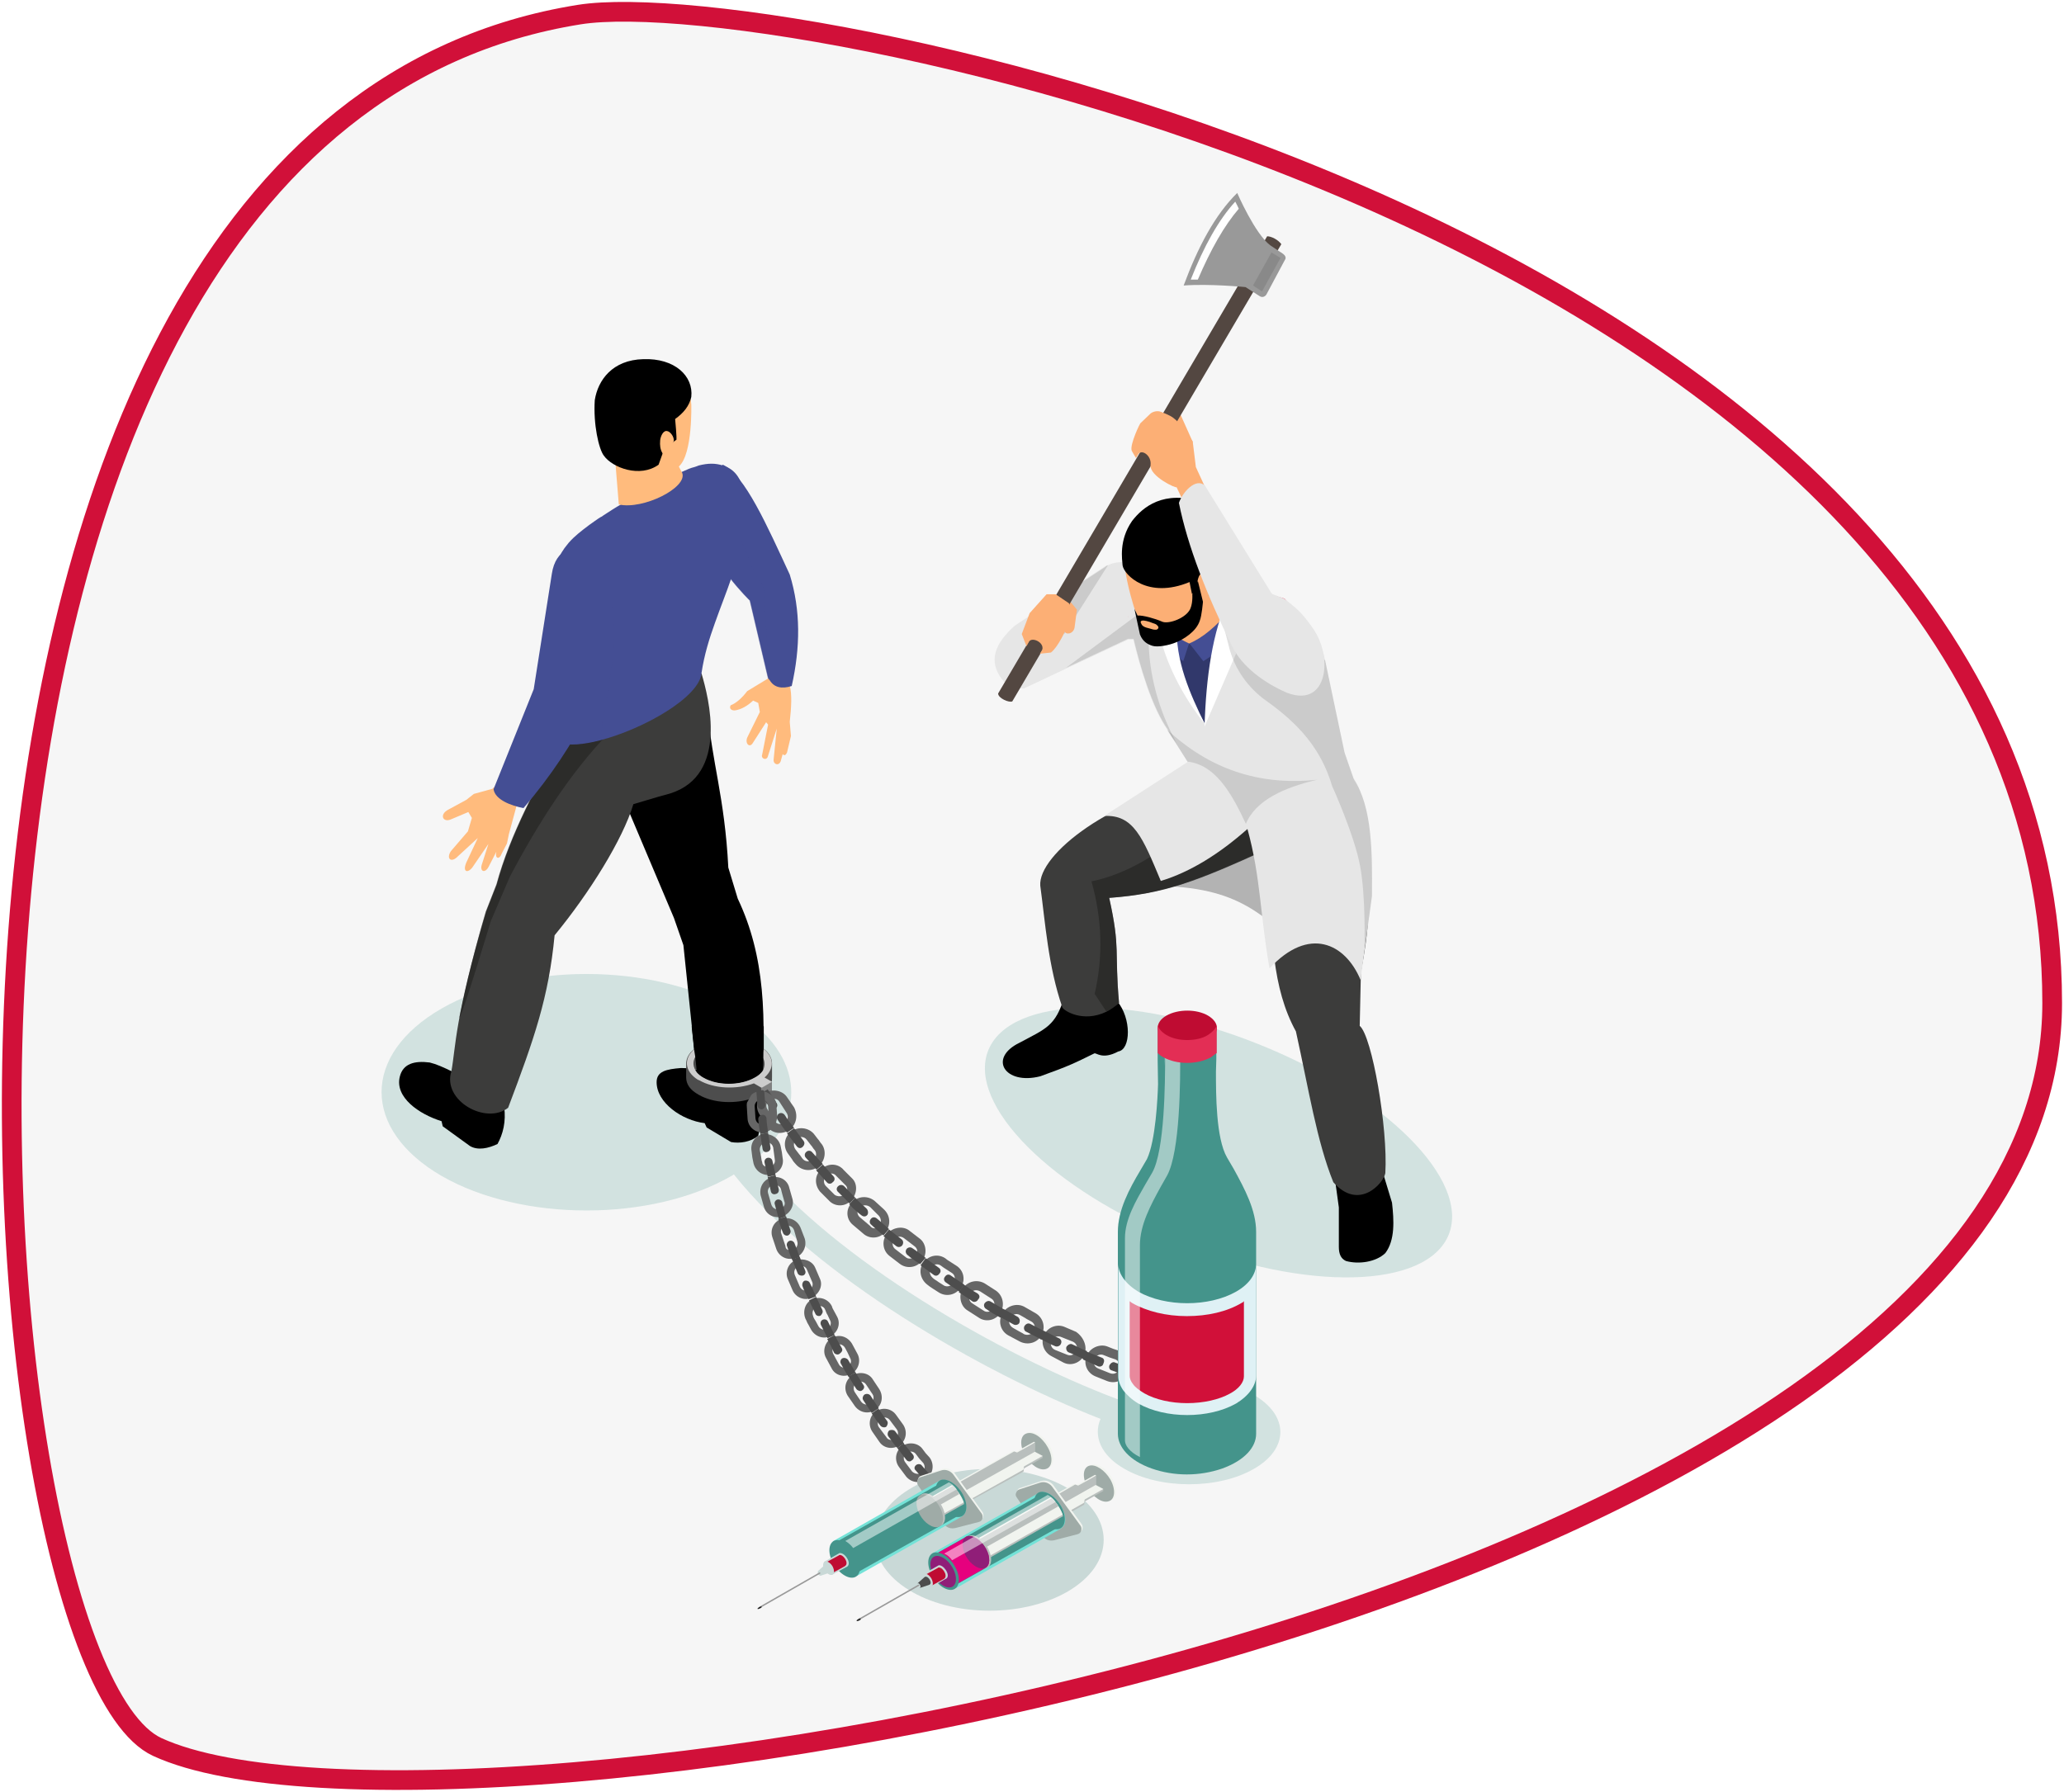<?xml version="1.0" encoding="utf-8"?>
<!-- Generator: Adobe Illustrator 24.1.2, SVG Export Plug-In . SVG Version: 6.00 Build 0)  -->
<svg version="1.1" id="Слой_1" xmlns="http://www.w3.org/2000/svg" xmlns:xlink="http://www.w3.org/1999/xlink" x="0px" y="0px"
	 viewBox="0 0 524 455" style="enable-background:new 0 0 524 455;" xml:space="preserve">
<style type="text/css">
	.st0{fill:#F6F6F6;stroke:#D11039;stroke-width:5;}
	.st1{clip-path:url(#SVGID_2_);}
	.st2{opacity:0.2;fill:#44948B;enable-background:new    ;}
	.st3{fill:#3C3C3B;}
	.st4{opacity:0.5;fill:#1D1D1B;enable-background:new    ;}
	.st5{fill:#FFBB7D;}
	.st6{fill:#444E94;}
	.st7{opacity:0.5;fill:#444E94;enable-background:new    ;}
	.st8{fill:#4D4D4D;}
	.st9{fill:#808080;}
	.st10{fill:#CCCCCC;}
	.st11{fill:#666666;}
	.st12{fill:#44948B;}
	.st13{fill:#DFF1F5;}
	.st14{fill:#D11039;}
	.st15{opacity:0.5;fill:#FFFFFF;enable-background:new    ;}
	.st16{fill:#BF0C32;}
	.st17{fill:#E32E55;}
	.st18{fill:#FCAF75;}
	.st19{fill:#E6E6E6;}
	.st20{opacity:0.15;fill:#333333;enable-background:new    ;}
	.st21{fill:#B3B3B3;}
	.st22{fill:#EA3B5B;}
	.st23{fill:#31386B;}
	.st24{fill:#FFFFFF;}
	.st25{fill:#534741;}
	.st26{fill:#999999;}
	.st27{opacity:0.2;fill:#4D4D4D;enable-background:new    ;}
	.st28{clip-path:url(#SVGID_4_);}
	.st29{clip-path:url(#SVGID_6_);}
	.st30{fill-rule:evenodd;clip-rule:evenodd;fill:#C9D9D7;}
	.st31{fill-rule:evenodd;clip-rule:evenodd;fill:#F1F4EF;}
	.st32{fill-rule:evenodd;clip-rule:evenodd;fill:#9FABA7;}
	.st33{fill-rule:evenodd;clip-rule:evenodd;fill:#B9BFBD;}
	.st34{fill-rule:evenodd;clip-rule:evenodd;fill:#74E2D7;}
	.st35{fill-rule:evenodd;clip-rule:evenodd;fill:#44948B;}
	.st36{opacity:0.51;fill-rule:evenodd;clip-rule:evenodd;fill:#FFFFFF;enable-background:new    ;}
	.st37{fill-rule:evenodd;clip-rule:evenodd;fill:#BF0C32;}
	.st38{fill-rule:evenodd;clip-rule:evenodd;fill:#999999;}
	.st39{fill-rule:evenodd;clip-rule:evenodd;fill:#666666;}
	.st40{fill-rule:evenodd;clip-rule:evenodd;fill:#191919;}
	.st41{fill-rule:evenodd;clip-rule:evenodd;fill:#E6007E;}
	.st42{fill-rule:evenodd;clip-rule:evenodd;fill:#901E78;}
	.st43{fill-rule:evenodd;clip-rule:evenodd;fill:#4D4D4D;}
</style>
<path class="st0" d="M521,254.7C521,60.9,200-4.7,147.1,3.7C-39.1,33.4-8.7,421.1,39.9,443.6C113,477.3,521,408.8,521,254.7z"/>
<g>
	<defs>
		<rect id="SVGID_1_" x="96.7" y="49" width="272" height="328"/>
	</defs>
	<clipPath id="SVGID_2_">
		<use xlink:href="#SVGID_1_"  style="overflow:visible;"/>
	</clipPath>
	<g class="st1">
		<path class="st2" d="M318.3,354.2c-9-5.2-23.8-5.2-32.8,0c-0.6,0.4-1.3,0.8-1.8,1.1c-29.6-11.2-72-35.4-92.2-60.7
			c14.2-11.7,12.3-27.9-5.8-38.5c-20.3-11.7-53.3-11.7-73.6,0c-20.3,11.7-20.3,30.7,0,42.5c20.3,11.7,53.3,11.7,73.6,0
			c0.3-0.1,0.4-0.3,0.6-0.4c20.5,25.8,62.7,50.2,93.1,62.1c-1.9,4.4,0.1,9.3,6.1,12.7c9,5.2,23.8,5.2,32.8,0
			C327.3,367.9,327.3,359.4,318.3,354.2z"/>
		<path class="st2" d="M367.8,313.5c5.5-13.8-16.1-35.5-48.4-48.4c-32.3-12.9-62.9-12.2-68.5,1.6c-5.5,13.8,16.1,35.5,48.4,48.4
			C331.6,328.1,362.2,327.3,367.8,313.5z"/>
		<path d="M101.5,273.4c0.8-3.3,3.7-4.1,7.6-3.6c3.3,0.8,7.5,3.3,13.1,6.1l5.8,5.2c0.5,3.7-0.3,6.9-1.7,9.4c-2.3,1.1-5,1.7-7,0.5
			l-6.9-5l-0.3-1.3C106.3,282.9,100.2,278.6,101.5,273.4z"/>
		<path d="M166.7,274.8c0-2.8,2.5-3.3,6.2-3.6c6.7,0,7,3.4,13.2,3.2l6.1,3.7c1.3,3.6,1,7.4,0.3,10.3c-1.9,1.6-4.7,2-6.9,1.6
			l-6.2-3.7l-0.5-1.1C173.1,284.5,166.7,280,166.7,274.8z"/>
		<path d="M179.8,181.2c0.8,11.8,4.2,21.2,5.1,39.1l2.4,7.9c6.9,14.5,7.4,30.2,5.8,50.3c-3.8,4.6-15,3.6-16-3.8l-3.6-34.7l-2.4-6.9
			L158,202.1L179.8,181.2z"/>
		<path class="st3" d="M114.6,272c-2.4,7.5,8.8,13.7,14.4,9.3c6.7-17.7,10.3-28.1,11.8-43.8c8.8-10.7,17.3-24.3,20-33.3l6.4-1.9
			l2.9-0.8c15-4.7,9.8-24.4,8-30.5l-31.2,6.6l-2.9,7.1l-0.9,2.2c-6.6,12.4-13.5,24.8-17,37.7l-2.7,6.9
			C115.4,258.4,115.7,266.1,114.6,272z"/>
		<path class="st4" d="M116.6,258.4c0.4,0.8,8-24.5,8-24.5l4.8-11.2c7.4-14,15.5-26.5,24.8-36.2c-4.5,0.1-8.1-0.4-10.3-1.8l-0.9,2.2
			c-6.6,12.4-13.5,24.8-17,37.7l-2.7,6.9C120.6,240.7,118.5,249.3,116.6,258.4z"/>
		<path class="st5" d="M200.6,171.7l-0.1,2.5c0.6,2,0.4,5.5,0,9.1l0.3,3.6l-1,4.2c-0.3,0.6-0.6,0.9-1.1,0.4l-0.5,1.8
			c-0.5,1.3-1.9,0.8-1.8-0.4l0.8-7.9l-2.3,7.2c-0.4,1-1.8,0.4-1.4-0.6l1.5-7.6l-0.5-0.6l-3.4,5.3c-0.8,1.3-2,0.1-1.4-1.4l3.2-6.5
			l-0.4-2.3l-1.3-0.6c-1.5,1.4-3.1,2.3-4.7,2.5c-1,0-1.4-0.6-1-1.3c1.5-0.6,2.9-1.9,4.2-3.6l5.6-3.4v-2.5L200.6,171.7z"/>
		<path class="st6" d="M178.3,131.7c0,0.9,0.1,1.9,0.4,2.8c2,8.6,11.7,18,11.7,18l4.6,19.6c0.1,0.3,0.3,0.4,0.4,0.6
			c1.1,1.9,3.1,2.3,5.6,1.5c2.2-9.8,2.3-19.2-0.5-28.3c-5.7-12.3-11.4-25.3-17-27.9C183.3,118,178,124.2,178.3,131.7z"/>
		<path class="st7" d="M182.7,127.8c0,0.9-4.3,5.8-4.1,6.7c2,8.6,11.7,18,11.7,18l4.6,19.6c0.1,0.3,0.3,0.4,0.4,0.6v-0.5l-1.5-23.5
			C189.6,143.6,188.7,134.8,182.7,127.8z"/>
		<path class="st6" d="M188.2,136c-0.6,7.1-3.8,14-6.7,22.2c-1.4,3.9-2.7,8-3.4,12.7c-0.5,6.1-14.6,14.2-25.8,17.1
			c-4.2,1.1-8,1.4-10.4,0.6l-0.1-18.5V169v-2.7l-0.3-23c0.1-1.3,0.8-2.7,1.8-4.1c0.4-0.5,0.8-1,1.1-1.4l0.1-0.1
			c1.3-1.5,3.1-2.9,5.1-4.4c0.9-0.6,1.9-1.4,2.9-2c0.3-0.1,0.5-0.3,0.8-0.5c1.4-0.9,2.9-1.9,4.5-2.8c0.1-0.1,0.3-0.1,0.5-0.3
			c0,0,2.4-1.7,7.6-4.4c2.7-1.3,4.7-2.3,6.6-3.2c0.3-0.1,0.6-0.3,0.9-0.4c1.1-0.5,2-0.9,2.9-1.1c0.4-0.1,0.8-0.3,1.1-0.4
			c2.4-0.6,4.2-0.6,6.1,0C189.9,120.1,189.6,128.5,188.2,136z"/>
		<path class="st5" d="M156,114.6l1.1,13.5c6.2,1.4,17.5-4.3,16.1-8l-3.7-7L156,114.6z"/>
		<path class="st5" d="M172.4,118.4c-2.8,3.2-6.9,2.7-11.1,1.7c-6.1-2.8-10.6-7.1-10-15.1c-0.5-5.8,2.2-11.9,12.1-11.6
			c6.4,0.3,11.7,2.5,12.1,9.3C175.5,102.5,175.9,115.2,172.4,118.4z"/>
		<path d="M175.5,100.8c-0.5,2.3-2,4.1-4.1,5.6c0,0,0.5,5.2,0.3,5.3c-0.3,0.1-3.1,2.4-3.1,2.4l-1.4,3.9c-4.7,3.4-11.7,0.8-13.9-2.3
			c-1.3-1.7-2.7-8-2.3-14.1c0.8-5.1,4.5-10.2,12.3-10.4C171.3,90.9,176.1,95.5,175.5,100.8z"/>
		<path class="st5" d="M170.8,112.5c0.8-0.9-0.4-2.8-1.3-3c-1.1-0.4-1.8,1.3-1.9,2.3c-0.1,1.3,0,2.3,0.6,3.3c0.8,1.1,2,0,2.4-0.9
			C171.1,113.4,170.3,113,170.8,112.5z"/>
		<path class="st7" d="M141.5,166.2l0.3,22.3c2.4,0.9,6.2,0.5,10.4-0.6c0.1-0.1,0.3-0.4,0.3-0.5c0.8-9.4,4.5-20.1,3.1-33l-11.7,1.9
			L141.5,166.2z"/>
		<path class="st5" d="M131.9,200.1l-0.4,3.2l-2.3,8.5l-0.5,2.4l-1.3,2.5c-0.6,1.7-1.8,1.4-1.4-0.4l-2,3.9c-0.9,1.6-2.2,1.1-1.7-0.6
			l1.7-5.3l-4.1,6c-1.3,1.6-2.5,1-1.5-1.3l2.9-6.2l-5,4.6c-1.8,1.9-3.1,0.6-1.8-1.3l4.3-5l1-3.4l-0.9-1.5l-4.5,1.9
			c-2,0.8-2.9-1.3-0.6-2.5l4.6-2.5l1.9-1.5l4.7-1.3l1.9-1.7L131.9,200.1z"/>
		<path class="st6" d="M125.3,200.4c0.4,2.7,4.5,4.2,7.6,4.8c6.9-8,12.8-17,16.1-24l5.6-22.9c5.1-18.5-12.6-25.4-14.5-12.6
			l-4.6,29.3L125.3,200.4z"/>
		<path class="st8" d="M174.2,270v3.6c0,1.7,1,3.2,3.2,4.4c3.8,2.2,9.5,2.4,13.9,0.8l1.9,1.1l2.7-1.5v-3.6c0.1-0.4,0.1-0.8,0.1-1.3
			V270c0-1.5-1-3.2-3.2-4.4c-4.2-2.4-11.1-2.4-15.4,0c-2.3,1.3-3.3,3-3.2,4.8C174.2,270.2,174.2,270.1,174.2,270z M194.2,273.3
			l0.1-0.1C194.3,273.3,194.3,273.3,194.2,273.3z M193.9,273.7c0.1-0.1,0.3-0.1,0.3-0.3C194.1,273.4,194.1,273.5,193.9,273.7z
			 M176.5,271.8c0.4-0.8,1.1-1.4,2.2-1.9c3.6-2,9.3-2,12.8,0c1,0.5,1.7,1.3,2,1.9c-0.4,0.8-1.1,1.4-2.2,1.9c-3.6,2-9.3,2-12.8,0
			C177.7,273.2,177,272.5,176.5,271.8z"/>
		<path class="st9" d="M193.2,276.2v3.6l2.7-1.5v-3.6L193.2,276.2z"/>
		<path class="st8" d="M191.3,275.2v3.6l1.9,1v-3.6L191.3,275.2z"/>
		<path class="st10" d="M193.8,266.3c-0.4-0.3-0.6-0.5-1-0.8c-4.2-2.4-11.1-2.4-15.3,0c-0.4,0.3-0.9,0.5-1.1,0.8
			c-2.9,2.4-2.7,5.7,0.8,7.9c0.1,0,0.3,0.1,0.3,0.1c3.8,2.2,9.5,2.4,13.9,0.8l1.9,1.1l0.3-0.1l2.4-1.4l-1.9-1.1
			C196.6,271.4,196.6,268.5,193.8,266.3z M191.5,273.7c-3.6,2-9.3,2-12.8,0c-0.8-0.4-1.3-0.9-1.8-1.4c-1-1.3-1.1-2.7-0.4-3.9
			c0.4-0.8,1.1-1.4,2.2-2c3.6-2,9.3-2,12.8,0c1,0.6,1.8,1.4,2.2,2.2c0.6,1.1,0.5,2.3-0.1,3.4C193.2,272.5,192.5,273.2,191.5,273.7z"
			/>
		<path d="M193.9,260.6h-18.3l0.6,5.8l0.3,1.9l0.4,3.9c0.4,0.5,1,1,1.8,1.4c3.6,2,9.3,2,12.8,0c1-0.5,1.7-1.1,2.2-1.9
			c0-1.1,0.1-2.3,0.1-3.4c0-0.8,0-1.4,0.1-2.2C193.9,264.4,193.9,262.5,193.9,260.6z"/>
		<path class="st11" d="M200.4,286.9c-1.8,1.3-4.5,1-5.7-1l-0.9-1.4l-0.9-1.4c-1.3-1.9-0.8-4.4,1.3-5.6c1.9-1.1,4.5-0.6,5.6,1.1
			l0.9,1.3l0.9,1.3C202.6,283.1,202.3,285.5,200.4,286.9z M199.2,285.1c0.9-0.6,1-1.8,0.5-2.5l-0.9-1.4l-0.9-1.4
			c-0.5-0.9-1.7-1-2.5-0.5c-0.9,0.5-1.1,1.7-0.5,2.5l0.9,1.4l0.9,1.4C197.1,285.5,198.3,285.7,199.2,285.1z"/>
		<path class="st8" d="M197.1,280l-2.2-3.4l-1.9,1.1l2.3,3.4c0.4,0.5,1,0.6,1.5,0.3C197.4,281.3,197.5,280.5,197.1,280z"/>
		<path class="st8" d="M201.6,286.4c-0.8-1-1.7-2.2-2.4-3.3c-0.4-0.5-1-0.6-1.5-0.3c-0.5,0.4-0.6,1-0.3,1.5c0.8,1.1,1.5,2.3,2.4,3.3
			L201.6,286.4z"/>
		<path class="st11" d="M207.9,296.1c-1.7,1.5-4.3,1.3-5.8-0.4c-0.4-0.4-0.8-0.9-1-1.3l-1-1.4c-1.4-1.8-1-4.4,0.8-5.7
			c1.8-1.3,4.3-1,5.7,0.6l1,1.3c0.4,0.4,0.6,0.9,1,1.3C209.8,292.1,209.6,294.6,207.9,296.1z M206.5,294.5c0.8-0.6,0.9-1.8,0.3-2.5
			c-0.4-0.4-0.6-0.9-1-1.3l-1-1.3c-0.6-0.8-1.8-0.9-2.5-0.3c-0.8,0.6-1,1.8-0.4,2.7l1,1.3c0.4,0.4,0.6,0.9,1,1.3
			C204.5,295,205.6,295.1,206.5,294.5z"/>
		<path class="st8" d="M204,289.7l-2.4-3.2l-1.8,1.3l2.5,3.3c0.4,0.5,1,0.6,1.5,0.1C204.2,290.8,204.4,290.2,204,289.7z"/>
		<path class="st8" d="M208.9,295.6l-2.7-3c-0.4-0.5-1.1-0.5-1.5-0.1c-0.5,0.4-0.5,1.1-0.1,1.5l2.7,3L208.9,295.6z"/>
		<path class="st11" d="M216.1,304.8c-1.5,1.7-4.2,1.7-5.7,0l-1.1-1.1l-1.1-1.1c-1.5-1.8-1.4-4.3,0.4-5.8c1.7-1.5,4.2-1.4,5.6,0.3
			l1.1,1.1l1.1,1.1C217.7,300.6,217.7,303.1,216.1,304.8z M214.5,303.3c0.8-0.8,0.8-1.9,0-2.5l-1.1-1.1l-1.1-1.1
			c-0.6-0.8-1.8-0.8-2.5-0.1s-0.9,1.9-0.1,2.7l1.1,1.1l1.1,1.1C212.6,303.9,213.8,303.9,214.5,303.3z"/>
		<path class="st8" d="M211.6,298.7l-2.7-3l-1.7,1.5l2.7,3c0.4,0.5,1.1,0.5,1.5,0C212,299.8,212,299.1,211.6,298.7z"/>
		<path class="st8" d="M217.1,304.1l-2.8-2.9c-0.4-0.4-1.1-0.4-1.5,0c-0.5,0.4-0.5,1.1,0,1.5l2.9,2.9L217.1,304.1z"/>
		<path class="st11" d="M224.8,312.8c-1.5,1.8-4.1,1.9-5.7,0.4l-1.3-1.1l-1.3-1.1c-1.8-1.5-1.8-4.2-0.1-5.7c1.5-1.7,4.1-1.7,5.7-0.3
			l1.1,1l1.1,1C226.1,308.6,226.2,311.1,224.8,312.8z M223.2,311.4c0.6-0.8,0.6-1.9-0.1-2.7l-1.1-1.1l-1.1-1.1
			c-0.8-0.6-1.9-0.6-2.7,0.1c-0.8,0.8-0.6,1.9,0.1,2.5l1.3,1.1l1.3,1.1C221.4,312.1,222.6,312.1,223.2,311.4z"/>
		<path class="st8" d="M220,306.9c-1-0.9-2-1.8-2.9-2.8l-1.5,1.7c0.9,1,1.9,1.9,3.1,2.8c0.5,0.4,1.1,0.4,1.5-0.1
			C220.5,308.1,220.4,307.3,220,306.9z"/>
		<path class="st8" d="M225.7,312.1c-1-0.9-2-1.8-3.1-2.7c-0.5-0.4-1.1-0.4-1.5,0.1c-0.4,0.5-0.4,1.1,0.1,1.5c1,0.9,2,1.9,3.1,2.7
			L225.7,312.1z"/>
		<path class="st11" d="M234.1,320.1c-1.3,1.8-3.9,2.2-5.7,0.8l-1.3-1l-1.3-1c-1.8-1.4-2-4.1-0.5-5.7s4.1-2,5.7-0.6l1.3,1l1.3,1
			C235.1,315.8,235.5,318.4,234.1,320.1z M232.5,318.9c0.6-0.8,0.5-1.9-0.4-2.5l-1.3-1l-1.3-1c-0.8-0.6-1.9-0.5-2.5,0.3
			c-0.6,0.8-0.5,1.9,0.3,2.5l1.3,1l1.3,1C230.6,319.9,231.8,319.6,232.5,318.9z"/>
		<path class="st8" d="M228.9,314.7l-3.2-2.5l-1.4,1.7l3.2,2.5c0.5,0.4,1.1,0.3,1.5-0.1C229.4,315.8,229.4,315.1,228.9,314.7z"/>
		<path class="st8" d="M235,319.4c-1.1-0.8-2.2-1.7-3.3-2.4c-0.5-0.4-1.1-0.3-1.5,0.1c-0.4,0.5-0.3,1.1,0.1,1.5
			c1,0.9,2.2,1.7,3.3,2.4L235,319.4z"/>
		<path class="st11" d="M243.9,327c-1.3,1.9-3.8,2.4-5.7,1.1l-1.4-0.9c-0.5-0.3-0.9-0.6-1.4-1c-1.8-1.4-2.3-3.9-0.9-5.7
			c1.4-1.8,3.8-2.2,5.6-0.9c0.4,0.4,0.9,0.6,1.3,0.9l1.4,0.9C244.7,322.6,245.2,325.1,243.9,327z M242.1,325.7
			c0.5-0.9,0.4-2-0.5-2.5l-1.4-0.9c-0.5-0.3-0.9-0.6-1.3-0.9c-0.8-0.6-1.9-0.4-2.5,0.4c-0.6,0.9-0.4,2,0.4,2.7
			c0.4,0.4,0.9,0.6,1.4,1l1.4,0.9C240.4,326.9,241.5,326.6,242.1,325.7z"/>
		<path class="st8" d="M238.3,321.9l-3.3-2.4l-1.3,1.8l3.3,2.4c0.5,0.4,1.1,0.3,1.5-0.3C239,322.9,238.8,322.2,238.3,321.9z"/>
		<path class="st8" d="M244.8,326.2l-3.4-2.3c-0.5-0.4-1.1-0.3-1.5,0.3c-0.4,0.5-0.3,1.1,0.3,1.5l3.4,2.3L244.8,326.2z"/>
		<path class="st11" d="M254.1,333.2c-1.1,2-3.7,2.7-5.6,1.4l-1.4-0.9l-1.4-0.9c-1.9-1.1-2.4-3.8-1.3-5.6c1.3-1.9,3.7-2.4,5.6-1.3
			l1.4,0.9l1.4,0.9C254.6,328.9,255.1,331.3,254.1,333.2z M252.2,332.2c0.5-0.9,0.3-2-0.6-2.5l-1.4-0.9l-1.4-0.9
			c-0.9-0.5-2-0.3-2.5,0.6c-0.5,0.9-0.3,2,0.6,2.5l1.4,0.9l1.4,0.9C250.5,333.4,251.7,333.1,252.2,332.2z"/>
		<path class="st8" d="M248.1,328.4c-1.1-0.6-2.3-1.4-3.4-2.2l-1.3,1.9c1.1,0.8,2.3,1.5,3.4,2.3c0.5,0.4,1.3,0.1,1.5-0.4
			C248.9,329.4,248.7,328.8,248.1,328.4z"/>
		<path class="st8" d="M254.9,332.5c-1.1-0.6-2.3-1.4-3.4-2c-0.5-0.3-1.1-0.1-1.5,0.4c-0.4,0.5-0.1,1.3,0.4,1.5
			c1.1,0.8,2.3,1.5,3.6,2.2L254.9,332.5z"/>
		<path class="st11" d="M264.5,338.9c-1,2-3.4,2.8-5.5,1.8c-0.5-0.3-1-0.5-1.5-0.8l-1.5-0.8c-2-1.1-2.7-3.6-1.5-5.6
			c1.1-1.9,3.6-2.7,5.5-1.7l1.4,0.8c0.5,0.3,0.9,0.5,1.4,0.8C264.8,334.5,265.5,336.9,264.5,338.9z M262.5,337.9
			c0.5-0.9,0.1-2-0.8-2.4c-0.5-0.3-1-0.5-1.4-0.8l-1.4-0.8c-0.9-0.5-2-0.1-2.5,0.8c-0.5,0.9-0.1,2,0.8,2.5l1.4,0.8
			c0.5,0.3,1,0.5,1.4,0.8C261,339.2,262.1,338.8,262.5,337.9z"/>
		<path class="st8" d="M258.4,334.4l-3.6-2l-1.1,1.9l3.6,2c0.5,0.3,1.3,0.1,1.5-0.4S258.9,334.8,258.4,334.4z"/>
		<path class="st8" d="M265.3,338.1l-3.7-1.9c-0.5-0.3-1.1-0.1-1.5,0.5c-0.3,0.5-0.1,1.3,0.5,1.5l3.7,1.9L265.3,338.1z"/>
		<path class="st11" d="M275.3,344c-0.9,2-3.3,3-5.3,2l-1.5-0.8l-1.5-0.8c-2-1-2.9-3.4-1.9-5.5c1-2,3.4-2.8,5.3-1.9l1.4,0.6l1.4,0.6
			C275.2,339.6,276.1,342,275.3,344z M273.3,343.1c0.4-0.9,0-2-0.9-2.4l-1.5-0.6l-1.5-0.6c-0.9-0.4-2,0-2.4,0.9
			c-0.5,0.9-0.1,2,0.9,2.4l1.5,0.6l1.5,0.6C271.8,344.4,272.8,344,273.3,343.1z"/>
		<path class="st8" d="M268.8,339.8c-1.3-0.5-2.4-1.3-3.7-1.8l-1,2c1.3,0.6,2.4,1.3,3.7,1.8c0.5,0.3,1.3,0,1.5-0.5
			C269.6,340.8,269.5,340.1,268.8,339.8z"/>
		<path class="st8" d="M276,343.1c-1.3-0.5-2.4-1.1-3.7-1.7c-0.5-0.3-1.1,0-1.5,0.5c-0.3,0.5,0,1.3,0.5,1.5c1.3,0.5,2.4,1.1,3.8,1.7
			L276,343.1z"/>
		<path class="st11" d="M286.3,348.3c-0.8,2.2-3.1,3.2-5.2,2.4l-1.5-0.6l-1.5-0.6c-2.2-0.9-3.1-3.3-2.2-5.3c0.9-2,3.3-3,5.2-2.3
			l1.5,0.6l1.5,0.5C286,343.9,287,346.3,286.3,348.3z M284.2,347.6c0.4-1-0.1-2-1-2.4l-1.5-0.5l-1.5-0.6c-0.9-0.4-2,0.1-2.4,1
			c-0.4,0.9,0,2,1,2.4l1.5,0.6l1.5,0.6C282.8,349.1,283.8,348.6,284.2,347.6z"/>
		<path class="st8" d="M279.6,344.7l-3.8-1.5l-0.9,2l3.8,1.7c0.5,0.3,1.3,0,1.4-0.6C280.5,345.5,280.3,344.9,279.6,344.7z"/>
		<path class="st8" d="M286.9,347.4l-3.8-1.4c-0.5-0.3-1.1,0.1-1.4,0.6c-0.3,0.6,0,1.3,0.6,1.4l3.8,1.4L286.9,347.4z"/>
		<path class="st11" d="M297.7,351.9c-0.5,2.2-2.8,3.4-5.1,2.8c-0.5-0.1-1.1-0.3-1.7-0.5l-1.7-0.5c-2.2-0.8-3.3-3-2.5-5.2
			c0.8-2.2,3.1-3.3,5.1-2.7l1.5,0.5c0.5,0.1,1,0.3,1.5,0.5C296.9,347.4,298.2,349.7,297.7,351.9z M295.5,351.3c0.3-1-0.3-2-1.3-2.3
			c-0.5-0.1-1-0.3-1.5-0.5l-1.5-0.5c-0.9-0.3-2,0.3-2.3,1.1c-0.4,1,0.3,2,1.1,2.3l1.5,0.5c0.5,0.1,1,0.4,1.7,0.5
			C294.3,352.9,295.3,352.3,295.5,351.3z"/>
		<path class="st8" d="M290.8,348.7c-1.3-0.4-2.5-0.8-3.8-1.3l-0.8,2.2c1.3,0.5,2.7,0.9,3.9,1.3c0.6,0.3,1.1-0.1,1.4-0.8
			C291.7,349.5,291.3,348.8,290.8,348.7z"/>
		<path class="st8" d="M298.2,350.9l-3.9-1c-0.6-0.1-1.1,0.1-1.4,0.8c-0.1,0.6,0.1,1.1,0.8,1.4l3.9,1.1L298.2,350.9z"/>
		<path class="st12" d="M318.9,312.8v51.3c0,3.3-2.8,6.7-8.6,8.8c-5.8,2-12.2,2-17.9,0c-5.7-2-8.6-5.5-8.6-8.8v-51.3
			c0-5.5,2.9-10.9,5.7-15.6l1.7-2.9c2.2-4.7,2.7-15.6,2.8-19l-0.1-6.1v-2.5v-1V263v-2h14.9v2v2.4v1v2.4l-0.1,3.3
			c0,5.8,0,16.9,2.8,21.8l1.7,2.9C316,301.9,318.9,307.3,318.9,312.8z"/>
		<path class="st13" d="M318.9,320.9v28.4c0,2.5-1.8,5.1-5.1,7.1c-6.9,3.9-17.9,3.9-24.8,0c-1.7-1-2.9-2.2-3.8-3.3
			c-0.9-1.3-1.3-2.5-1.3-3.8v-28.4c0,2.5,1.8,5.1,5.1,7.1c6.9,3.9,17.9,3.9,24.8,0C317.3,326,318.9,323.4,318.9,320.9z"/>
		<path class="st14" d="M301.4,356.3c-4.1,0-8.1-0.9-10.9-2.5c-1.3-0.8-2.3-1.5-2.9-2.4c-0.5-0.6-0.8-1.4-0.8-2v-19
			c0.1,0.1,0.4,0.3,0.5,0.4c3.8,2.2,8.8,3.4,14,3.4s10.2-1.1,14-3.4c0.3-0.1,0.4-0.3,0.5-0.4v18.2v0.9c0,1.5-1.3,3.2-3.6,4.4
			C309.5,355.4,305.5,356.3,301.4,356.3z"/>
		<path class="st15" d="M289.4,316.2c0-5.2,2.8-10.3,5.2-14.7l1.7-3c3.3-6,3.4-24.3,3.3-31.2l-0.1,2.2v-2.9c-1.4,0-2.8-0.4-3.8-1.1
			v2.7v2.5l0.1-2.5c0,6.5-0.1,24-3.3,29.6l-1.7,2.9c-2.4,4.2-5.2,8.9-5.2,13.7v51.4c0,1.1,1,2.8,3.8,4.2V316.2z"/>
		<path class="st16" d="M306.7,257.9c-2.9-1.7-7.6-1.7-10.6,0c-2.9,1.7-2.9,4.4,0,6.1c2.9,1.7,7.6,1.7,10.6,0
			C309.7,262.4,309.7,259.7,306.7,257.9z"/>
		<path class="st17" d="M306.7,262.8c-1.4,0.9-3.4,1.3-5.3,1.3c-1.9,0-3.8-0.4-5.3-1.3c-1.3-0.8-1.9-1.6-2.2-2.5v7.1
			c0.4,0.4,0.9,0.8,1.5,1.1c1.7,0.9,3.7,1.4,6,1.4c2.2,0,4.3-0.5,6-1.4c0.6-0.4,1-0.8,1.5-1.1v-7C308.6,261.2,307.9,262,306.7,262.8
			z"/>
		<path class="st18" d="M301.9,114.6l0.9-2.4l-3.4-7.6l-2.9,1.1L301.9,114.6z"/>
		<path class="st19" d="M295.5,162.6l-3.8-0.1l-3.9-0.1h-1.4l-15.8,7.4l-10.6,5c-2.4,0.1-4.3-0.6-5.6-2.3c-3.6-4.7-1.8-9.1,3.2-13.6
			l7.5-5l15-9.8c0.4-0.3,0.6-0.4,1-0.5c3.4-1.7,7.2-0.6,11.2,0.5C292.5,144,295.5,162.6,295.5,162.6z"/>
		<path class="st20" d="M281.3,143.5L270.2,161l-4.8-7.1l15-9.8C280.7,143.9,280.9,143.6,281.3,143.5z"/>
		<path class="st21" d="M288.4,225c24.8-0.8,30.5,6.2,41.8,15.5l-5.7-32.5L288.4,225z"/>
		<path d="M335.9,288.1l2.5,7.6l1.5,10.9v10c0,1.8,0.5,3,1.8,3.6c3.2,0.9,7.6,0.3,10-2c2.5-3.3,2.2-8.3,1.7-12.8l-3.4-11.2l-1.9-3.7
			l-3.4-5.7l-8.1,3.2h-0.6V288.1z"/>
		<path d="M264.1,273.3c7.5-2.7,8.6-3.3,13.7-5.8c0.5-0.3,2,1.7,6.1-0.5c3.2-0.5,3.4-8.4-0.3-12.8c-0.5-1.5-1.8-1.9-1.9-3.4
			c-1.1,0.9-2.4,1.4-3.8,1.7c-1.9,0.3-3.7-3.6-6-4.4c0.1,0.5-1.5,4.4-1.7,5c-2.2,7.5-4.7,8.1-11.4,11.7
			C250.8,268.7,255.1,275.6,264.1,273.3z"/>
		<path class="st3" d="M351.7,297.9c-0.4,2.5-6.7,9.7-13.2,2.3c-4.2-10.4-6.2-23.4-9.5-38.3c-6-10.9-6.4-24.3-6.6-42.2l-1-3.9
			c-17.4,7.9-25.7,11.2-39.8,12.2c2.9,13.1,1.3,13.2,2.5,26.7c-1.1,0.9-2.2,1.7-3.2,2.2c-6,2.9-10.9-0.3-11.2-1.1
			c-3.6-10.5-4.3-21.3-5.6-30.9c-0.6-7.9,18.1-22.6,42.5-27c0.8-0.1,1.5-0.3,2.3-0.4c0.3,0.3,0.5,0.5,0.6,0.8
			c1.1,1.1,2.5,2.2,4.1,2.8c0.3,0.1,0.4,0.3,0.6,0.3c0.6,0.3,1.4,0.5,2,0.8c0.3,0.1,0.5,0.1,0.8,0.3s0.5,0.1,0.9,0.3
			c5.3,1.1,11.4,0.5,16-1.3c0.9-0.4,1.8-0.8,2.5-1.1c1.8-1,3.2-2.3,3.9-3.6c1.5,1.1,2.8,2.5,3.8,4.1c2.8,4.2,3.7,9.7,2.4,16.4
			c0,0.1,0,0.1,0,0.3c1.7,10.9,1,18.7-1,29.3l-0.3,13.6C348.3,263,352.4,286.5,351.7,297.9z"/>
		<path class="st3" d="M308.6,197.2c0.3,0.3,0.5,0.5,0.6,0.8c0.8,0.8,1.3,1.6,1.9,2.5c3.2,5,4.6,10.4,10,15.2l4.2,2.2
			c0.9-2.4,3.6-3.9,6.9-4.7c5-1,11.1,0,14,3.4c1.5-6.2,1.8-14.7-6.1-20.3C330.9,205.2,319.1,203.7,308.6,197.2z"/>
		<path class="st4" d="M281.6,228c2.9,13.1,1.3,13.2,2.5,26.7c-1.1,0.9-2.2,1.7-3.2,2.2l-2.7-4.1l-0.3-0.4c2.2-9.5,1.9-19-0.8-28.6
			c18.9-3.8,33.8-23,34-23.2c0.1-0.3,5.2,11.7,10,15.2C303.9,223.6,295.7,226.9,281.6,228z"/>
		<path class="st22" d="M306.6,196.3l-14-21.7l-6.2-18.2l1.9-11.4l18.2,1.3l19.6,5.7l7.8,8.8l2.5,10.3l5.8,27
			C340.4,208.9,309.9,211.1,306.6,196.3z"/>
		<path class="st19" d="M348.3,227.6l-1.4,10.2l-1.5,11c-3.9-9.3-13.1-13.7-23.1-2.9c-2.4-13.5-2.2-23-5.6-35.4
			c-7,6.2-14.4,10.9-22,13.2c-4.6-11-6.9-16.9-14.4-16.5l21.2-13.7c0,0-1.4-2.3-2.9-4.7c-0.8-1.1-1.7-2.4-2.3-3.6
			c-3.9-5.5-7-16.1-8.6-22.9c-0.5-1.9-0.9-3.6-1.1-4.6c-0.1-0.9-0.3-1.3-0.3-1.3v-12.8l6.1,0.4l15.5,1l18.1,7l1.9,1.5
			c4.3,3.4,7.2,8.3,8.4,13.7l5,23.7l2.3,6.6C348.4,205,348.4,216.4,348.3,227.6z"/>
		<path class="st20" d="M298.7,188.7c-0.8-1.1-1.7-2.4-2.3-3.6c-3.9-5.5-7-16.1-8.6-22.9h-1.4l-15.8,7.4l16-11.9l5.9-4.4
			c-0.5,3-0.9,6.1-0.9,9.1C291.7,171.2,294,180,298.7,188.7z"/>
		<path class="st18" d="M292.5,152.5l5.3,8.5c1.9,5,10.7,5,13.5-4.2l-7.1-12.8L292.5,152.5z"/>
		<path class="st18" d="M298.1,127c-11.7,1.7-13.1,13.1-12.6,16.6c0.6,5.1,2.5,10.9,2.5,10.9s2.3,6.3,5.7,6.5
			c4.5,0.1,9.4-3.8,10.4-5.1c1-1.3,1.5-4.7,1.5-4.7s3.7-1.3,4.8-3.2c1.1-1.9,2.2-8.3,0.5-12.6C309.4,131.1,304.7,126,298.1,127z"/>
		<path d="M285,143.6c0.4,2.4,6.4,8.6,17,4.2l0.6,3l2.9-1.5l0.8,2.2l4.8-2.8c0,0,2.3-6.2,1.4-10c-0.9-3.8-2.4-9.5-7.4-11.2
			c-9.7-3.2-15,1.3-17.7,4.8C284,137.2,284.9,142.1,285,143.6z"/>
		<path class="st23" d="M301.9,163.4l-4.8,3.8l5.5,10.8l3.3,5.8l4.2-15l-2.2-3.2L301.9,163.4z"/>
		<path class="st6" d="M297.2,160c0.5,1.1,2.3,2.3,4.7,3.4c3.4-1.4,6.9-4.4,10.2-8.3l1.5,7.5l-8.1,5.3l-3.6-4.6l-1.5,4.6l-4.8-3.9
			L297.2,160z"/>
		<path class="st24" d="M311.9,151.6c-4.1,8.9-5.7,20.2-6.1,32.9l8-18.5l-0.4-2.4l5.5-3.4l-3.1-7.7L311.9,151.6z"/>
		<path class="st24" d="M293.8,158.8c2,9.7,6.5,18,12.1,25.1c-3.8-7.7-7.6-16.3-7.1-25.1H293.8z"/>
		<path class="st18" d="M304.4,146.3c0.8-1.5,2.9-1.5,3.3,0c0.4,2-0.4,4.1-0.6,4.6c-0.3,0.5-0.6,0.9-1.3,1c-0.5,0.1-1.1-0.1-1.5-0.6
			C303.6,150,303.8,147.7,304.4,146.3z"/>
		<path d="M288,154.6l0.8,1.7c1.4-0.1,4.5,0.8,6.1,1.5c1.5,0.8,5.6-0.6,7-2.7c1-1.4,0.8-4.2,0.8-4.2l1.4-3.4l1.3,5.3
			c0,0-0.3,3.6-0.8,4.8c-0.9,2.8-4.1,4.7-6,5.5c-1.9,0.8-4.7,1.3-6,0.9c-1.3-0.4-2.5-1.1-3.2-2.9C289.1,159.8,288,154.6,288,154.6z"
			/>
		<path class="st18" d="M271.5,152.5l1.9,2.3l-0.6,4.6c-0.4,1.8-2.5,1.8-2.5,0.8l-0.5-3.6L271.5,152.5z"/>
		<path class="st18" d="M291.1,157.7c0.5,0.1,1,0.3,1.5,0.5c0.4,0.1,0.9,0.3,1.1,0.5c0.1,0.1,0.4,0.4,0.4,0.6c0,0.4-0.4,0.6-0.6,0.6
			s-0.6,0-0.9-0.1c-0.8-0.3-2.4-0.4-2.8-1.3C289.1,157.4,290.3,157.5,291.1,157.7z"/>
		<path class="st25" d="M257,178.1c-0.8,0.4-3.6-0.8-3.6-2L321.7,60c1.1,0,2.8,0.9,3.6,2L257,178.1z"/>
		<path class="st18" d="M300.5,127.5l-1.8-3.8c-0.1,0.4-6.9-2.8-6.6-5.6c0.3-2.4-2.2-4.1-3.1-2.8l-0.6,1c0,0-1.1-1.8-1.1-1.9
			c-0.5-1.5,2.2-7.2,2.3-7l2.4-2.3c0.6-0.6,1.9-0.9,2.8-0.5c2,0.8,2.7,1.1,3.9,2.2l4.1,5.3l0.8,6.5l2.8,6.1L300.5,127.5z"/>
		<path class="st18" d="M259.4,161l2-5.3l4.3-4.8h2.3l3.4,2.3l0.6,3.7c-1.7,3.7-3.4,7.4-5.2,8.8L264,166l0.6-1
			c0.6-1.9-2.7-3.4-3.4-2l-0.6,1.1L259.4,161z"/>
		<path class="st26" d="M300.5,72.5c3.6-9.7,7.9-17.9,13.6-23.5c0,0,4.5,10.4,8.4,13.3l3.3,2.2c0.5,0.4,0.8,1,0.4,1.5l-4.7,8.8
			c-0.4,0.6-1.1,0.8-1.7,0.4l-3.6-2.3C316.1,72.9,307.1,72,300.5,72.5z"/>
		<path class="st24" d="M314.5,53c-0.3-0.6-0.6-1.3-0.9-1.8c-4.2,4.6-7.9,11.2-11.3,19.8c0.6,0,1.1,0,1.8,0
			C307.4,63.3,310.8,57.3,314.5,53z"/>
		<path class="st27" d="M318.1,72.5l2.3,1.5l4.7-8.5l-2.3-1.4L318.1,72.5z"/>
		<path class="st20" d="M348.3,227.6l-1.4,10.2l-0.5,2.8c0,0,0.4-12.7-1.1-20.7s-7.1-20.3-7.1-20.3c-2.8-9.5-8.6-15.9-16.8-21.7
			c-4.6-3.3-7.9-8-9.3-13.3l-3.3-12.8l16.5,12.6l11.1,3.2l5,23.7l2.3,6.6C348.4,205,348.4,216.4,348.3,227.6z"/>
		<path class="st19" d="M326.7,175.9c-5.6-2.4-11.4-6.6-13.9-11.8c-6.4-13-11.3-25.4-13.5-36.4c0.9-2.7,4.3-6.5,6.6-4.4l17.8,28.8
			l7.9,5.5C338.7,164.1,338.1,180.3,326.7,175.9z"/>
		<path class="st20" d="M301.5,193.4l-5.2-8.1c10.6,9.8,23.1,14.3,38.1,12.7c-8.1,1.9-15.6,5.1-18.1,11.2
			C312.5,201,308.4,194.2,301.5,193.4z"/>
		<g>
			<defs>
				
					<rect id="SVGID_3_" x="181" y="282.1" transform="matrix(0.486 -0.874 0.874 0.486 -177.566 359.881)" width="72" height="97.5"/>
			</defs>
			<clipPath id="SVGID_4_">
				<use xlink:href="#SVGID_3_"  style="overflow:visible;"/>
			</clipPath>
			<g class="st28">
				<path class="st11" d="M194,287.5c-2.1,0.3-4-1.2-4.2-3.3l-0.1-1.5l-0.1-1.7c-0.2-2.1,1.4-3.9,3.5-3.9c2-0.1,3.9,1.5,4,3.4
					l0.1,1.4l0.1,1.4C197.3,285.5,196,287.3,194,287.5z M193.6,285.6c1-0.1,1.6-1,1.5-1.8l0-1.5l-0.1-1.5c-0.1-1-0.9-1.7-1.9-1.6
					c-0.8,0.1-1.6,0.9-1.5,1.8l0.1,1.5l0.1,1.5C191.9,285,192.7,285.6,193.6,285.6z"/>
				<path class="st8" d="M194.3,280.6l-0.3-3.8l-2,0.1l0.3,3.8c0.1,0.6,0.5,1,1.1,1C193.9,281.6,194.3,281.2,194.3,280.6z"/>
				<path class="st8" d="M195,287.7c-0.1-1.3-0.4-2.5-0.4-3.7c-0.1-0.6-0.5-1-1.1-0.9c-0.5,0-1,0.5-1,1.1c0.1,1.3,0.3,2.6,0.5,3.7
					L195,287.7z"/>
				<path class="st11" d="M195.8,298.3c-2.1,0.4-4-0.9-4.5-2.9c-0.1-0.5-0.2-1.1-0.3-1.5l-0.2-1.6c-0.4-2.2,1.1-4.1,3.1-4.3
					c2-0.2,3.9,1.1,4.3,3.1l0.3,1.5c0.1,0.5,0.1,1,0.2,1.5C199.1,296,197.8,298,195.8,298.3z M195.4,296.3c0.9-0.2,1.5-1,1.3-1.9
					c-0.1-0.5-0.1-1-0.2-1.5l-0.2-1.5c-0.2-0.9-1-1.5-1.9-1.3c-0.9,0.2-1.6,1-1.5,2l0.3,1.5c0.1,0.5,0.1,1,0.3,1.5
					C193.5,296,194.5,296.5,195.4,296.3z"/>
				<path class="st8" d="M195.6,291.4l-0.6-3.7l-2,0.2l0.6,3.8c0.1,0.6,0.5,1,1.2,0.8C195.3,292.4,195.7,291.9,195.6,291.4z"/>
				<path class="st8" d="M196.9,298.4l-0.8-3.6c-0.1-0.6-0.7-0.9-1.2-0.8c-0.6,0.1-0.9,0.7-0.8,1.2l0.8,3.6L196.9,298.4z"/>
				<path class="st11" d="M198.5,308.9c-2,0.6-4.1-0.5-4.6-2.6l-0.4-1.4l-0.4-1.4c-0.4-2.1,0.8-4.1,2.9-4.5c2-0.5,4,0.7,4.4,2.7
					l0.4,1.4l0.4,1.4C201.7,306.3,200.4,308.4,198.5,308.9z M198,307c1-0.3,1.5-1.2,1.1-2l-0.4-1.4l-0.4-1.5c-0.2-0.9-1.1-1.4-2-1.2
					c-0.9,0.2-1.6,1.1-1.3,2.1l0.4,1.4l0.4,1.4C196.1,306.8,197,307.3,198,307z"/>
				<path class="st8" d="M197.7,302l-0.8-3.6l-2,0.5l0.8,3.6c0.1,0.6,0.7,0.9,1.2,0.7C197.5,303.1,197.8,302.6,197.7,302z"/>
				<path class="st8" d="M199.5,308.9l-0.9-3.6c-0.1-0.5-0.7-0.8-1.2-0.7c-0.5,0.1-0.9,0.7-0.7,1.2l1,3.7L199.5,308.9z"/>
				<path class="st11" d="M201.9,319.4c-2,0.8-4.1-0.3-4.8-2.2l-0.5-1.5l-0.5-1.5c-0.7-2,0.4-4.2,2.5-4.7c2-0.6,4,0.5,4.7,2.4
					l0.5,1.3l0.5,1.3C204.9,316.5,203.9,318.6,201.9,319.4z M201.3,317.4c0.9-0.3,1.4-1.3,1.1-2.2l-0.4-1.4l-0.4-1.4
					c-0.3-0.9-1.2-1.4-2.2-1.1c-1,0.3-1.4,1.2-1,2.1l0.5,1.5l0.5,1.5C199.4,317.3,200.3,317.7,201.3,317.4z"/>
				<path class="st8" d="M200.7,312.5c-0.4-1.2-0.8-2.3-1.1-3.6l-2,0.6c0.3,1.2,0.7,2.4,1.2,3.6c0.2,0.5,0.8,0.8,1.3,0.6
					C200.5,313.5,200.8,313,200.7,312.5z"/>
				<path class="st8" d="M203,319.2c-0.4-1.2-0.8-2.3-1.3-3.5c-0.2-0.5-0.8-0.8-1.3-0.6c-0.5,0.2-0.8,0.8-0.6,1.3
					c0.4,1.2,0.8,2.4,1.3,3.5L203,319.2z"/>
				<path class="st11" d="M206.1,329.5c-1.8,0.9-4.1,0-4.9-1.9l-0.6-1.4l-0.6-1.4c-0.8-1.9,0.2-4.2,2.1-4.8c2-0.6,4.2,0.2,4.9,2
					l0.6,1.4l0.6,1.4C208.9,326.4,208.1,328.5,206.1,329.5z M205.3,327.5c0.9-0.3,1.3-1.3,0.8-2.2l-0.6-1.4l-0.6-1.4
					c-0.3-0.9-1.3-1.3-2.2-0.9c-0.9,0.3-1.3,1.3-0.9,2.2l0.6,1.4l0.6,1.4C203.4,327.6,204.4,328,205.3,327.5z"/>
				<path class="st8" d="M204.4,322.6l-1.4-3.5l-1.9,0.7l1.4,3.5c0.2,0.5,0.8,0.7,1.3,0.6C204.3,323.8,204.7,323.2,204.4,322.6z"/>
				<path class="st8" d="M207.2,329.2c-0.6-1.1-1-2.3-1.6-3.4c-0.2-0.5-0.8-0.7-1.3-0.6c-0.5,0.2-0.7,0.8-0.6,1.3
					c0.4,1.2,1,2.3,1.6,3.4L207.2,329.2z"/>
				<path class="st11" d="M211,339.2c-1.9,1-4.1,0.2-5.1-1.6l-0.7-1.3c-0.3-0.4-0.4-0.9-0.7-1.4c-0.8-1.9-0.1-4.2,1.8-5
					c1.9-0.8,4,0,4.9,1.8c0.1,0.5,0.4,0.9,0.6,1.3l0.7,1.3C213.5,336.1,212.7,338.3,211,339.2z M210,337.5c0.8-0.5,1.2-1.5,0.7-2.3
					l-0.6-1.3c-0.3-0.4-0.4-0.9-0.6-1.3c-0.3-0.9-1.4-1.2-2.2-0.8c-0.9,0.4-1.2,1.5-0.9,2.3c0.1,0.5,0.4,0.9,0.7,1.4l0.7,1.3
					C208.2,337.5,209.2,337.9,210,337.5z"/>
				<path class="st8" d="M208.8,332.7l-1.6-3.4l-1.8,0.9l1.6,3.4c0.2,0.5,0.8,0.7,1.3,0.5C208.7,333.7,209,333.2,208.8,332.7z"/>
				<path class="st8" d="M211.9,339l-1.7-3.4c-0.2-0.5-0.8-0.7-1.3-0.5c-0.5,0.2-0.7,0.8-0.5,1.3l1.7,3.4L211.9,339z"/>
				<path class="st11" d="M216.2,348.8c-1.8,1.1-4.2,0.5-5.1-1.4l-0.7-1.3l-0.7-1.3c-1-1.8-0.2-4.1,1.5-5.1c1.9-1,4-0.3,5.1,1.5
					l0.7,1.3l0.7,1.3C218.6,345.5,218,347.8,216.2,348.8z M215.2,347.1c0.8-0.5,1.1-1.5,0.6-2.3l-0.6-1.3l-0.7-1.3
					c-0.5-0.8-1.5-1.1-2.3-0.6c-0.8,0.5-1.1,1.5-0.6,2.3l0.7,1.3l0.7,1.3C213.4,347.2,214.4,347.6,215.2,347.1z"/>
				<path class="st8" d="M213.7,342.3c-0.6-1-1.2-2.1-1.8-3.3l-1.9,1c0.6,1.1,1.2,2.2,1.7,3.4c0.2,0.5,1,0.7,1.4,0.4
					C213.8,343.3,214,342.8,213.7,342.3z"/>
				<path class="st8" d="M217.2,348.5c-0.6-1-1.2-2.1-1.9-3.2c-0.3-0.4-0.9-0.6-1.4-0.4c-0.5,0.2-0.7,1-0.4,1.4
					c0.6,1.1,1.2,2.2,1.9,3.3L217.2,348.5z"/>
				<path class="st11" d="M222.2,358c-1.7,1.2-4,0.7-5.2-1c-0.3-0.4-0.6-0.9-0.9-1.3l-0.9-1.3c-1.1-1.8-0.6-4.1,1.3-5.2
					c1.8-1,4.1-0.6,5.1,1.1l0.8,1.2c0.3,0.4,0.5,0.8,0.8,1.2C224.4,354.6,223.9,356.9,222.2,358z M221,356.3c0.8-0.5,1-1.6,0.5-2.3
					c-0.3-0.4-0.6-0.9-0.8-1.2l-0.8-1.2c-0.5-0.8-1.6-1-2.4-0.5c-0.8,0.5-1,1.6-0.5,2.4l0.8,1.2c0.3,0.4,0.6,0.9,0.8,1.2
					C219.2,356.7,220.2,356.9,221,356.3z"/>
				<path class="st8" d="M219.2,351.7l-2-3.2l-1.8,1l2,3.2c0.3,0.4,1,0.7,1.4,0.4C219.3,352.8,219.6,352.2,219.2,351.7z"/>
				<path class="st8" d="M223.1,357.6l-2.1-3.2c-0.3-0.4-0.9-0.6-1.5-0.3c-0.4,0.3-0.7,1-0.3,1.5l2.1,3.2L223.1,357.6z"/>
				<path class="st11" d="M228.5,366.9c-1.6,1.2-4,1-5.2-0.7l-0.9-1.3l-0.9-1.3c-1.2-1.7-0.8-4.1,0.9-5.2c1.7-1.2,4-0.7,5.1,0.9
					l0.8,1.1l0.8,1.1C230.5,363.3,230.1,365.7,228.5,366.9z M227.3,365.3c0.7-0.5,0.9-1.6,0.4-2.3l-0.9-1.2l-0.9-1.2
					c-0.5-0.7-1.6-0.9-2.3-0.4c-0.8,0.5-1,1.6-0.4,2.3l0.9,1.2l0.9,1.2C225.4,365.7,226.5,365.9,227.3,365.3z"/>
				<path class="st8" d="M225.2,360.8c-0.8-1-1.4-2.1-2.2-3.1l-1.7,1.2c0.7,1.1,1.4,2.1,2.2,3.1c0.3,0.4,1,0.6,1.5,0.3
					C225.4,361.8,225.5,361.2,225.2,360.8z"/>
				<path class="st8" d="M229.5,366.5c-0.8-1-1.4-2-2.2-3c-0.3-0.4-0.9-0.5-1.5-0.3c-0.4,0.3-0.6,1-0.3,1.5c0.8,1,1.4,2,2.3,3
					L229.5,366.5z"/>
				<path class="st11" d="M235.4,375.4c-1.6,1.4-3.9,1.2-5.3-0.4l-0.9-1.2l-0.9-1.2c-1.3-1.7-1-4,0.6-5.3c1.6-1.2,4-1,5.2,0.5
					l0.9,1.2l1,1.1C237.2,371.7,237,374,235.4,375.4z M234.1,373.9c0.8-0.6,0.8-1.7,0.3-2.4l-1-1.1l-0.9-1.2
					c-0.5-0.7-1.7-0.8-2.4-0.3s-0.9,1.6-0.3,2.4l0.9,1.2l0.9,1.2C232.4,374.4,233.4,374.4,234.1,373.9z"/>
				<path class="st8" d="M231.8,369.4l-2.4-2.9l-1.6,1.2l2.3,3c0.3,0.4,1,0.6,1.4,0.1C232.1,370.5,232.1,369.8,231.8,369.4z"/>
				<path class="st8" d="M236.4,374.9l-2.4-2.8c-0.3-0.4-1-0.4-1.4-0.1c-0.5,0.4-0.6,1-0.1,1.4l2.4,2.8L236.4,374.9z"/>
				<path class="st11" d="M243.1,383.3c-1.4,1.5-3.8,1.5-5.3,0c-0.4-0.3-0.8-0.7-1.1-1.1l-1.1-1.1c-1.4-1.6-1.3-3.9,0.3-5.3
					c1.6-1.4,3.9-1.3,5.3,0.1l1,1.1c0.4,0.3,0.7,0.7,1,1.1C244.5,379.4,244.5,381.8,243.1,383.3z M241.6,381.9
					c0.7-0.7,0.7-1.7,0-2.4c-0.4-0.3-0.7-0.7-1-1.1l-1-1.1c-0.6-0.6-1.7-0.7-2.4-0.1c-0.8,0.6-0.7,1.7-0.1,2.4l1,1.1
					c0.4,0.3,0.6,0.8,1.1,1.1C239.9,382.6,241,382.5,241.6,381.9z"/>
				<path class="st8" d="M238.9,377.6c-0.9-0.9-1.7-1.7-2.5-2.7l-1.6,1.4c0.8,1,1.7,1.9,2.6,2.8c0.4,0.5,1,0.4,1.5,0
					C239.2,378.7,239.3,378.1,238.9,377.6z"/>
			</g>
		</g>
	</g>
</g>
<g>
	<defs>
		<rect id="SVGID_5_" x="192.3" y="363.6" width="91" height="48"/>
	</defs>
	<clipPath id="SVGID_6_">
		<use xlink:href="#SVGID_5_"  style="overflow:visible;"/>
	</clipPath>
	<g class="st29">
		<path class="st30" d="M251.2,409c16,0,29-8,29-18c0-9.9-13-18-29-18c-16,0-29,8-29,18S235.3,409,251.2,409z"/>
		<path class="st31" d="M266.5,367.2c1.4,2.5,1.2,5-0.4,5.5c-1.6,0.6-4-1-5.4-3.5c-1.4-2.5-1.2-5,0.4-5.5
			C262.7,363.2,265.1,364.7,266.5,367.2z"/>
		<path class="st32" d="M266,367.5c1.4,2.5,1.2,5-0.4,5.5c-1.6,0.6-4-1-5.4-3.5c-1.4-2.5-1.2-5,0.4-5.5
			C262.3,363.4,264.6,365,266,367.5z"/>
		<path class="st33" d="M234.8,381.7l19.8-11.1c0.4-0.3,1.1,0.1,1.5-0.1l4.5-2.5l4.1,1.7v0.5l-4.6,2.6c-0.3,0.1-0.1,0.7-0.3,0.9
			L237.4,386L234.8,381.7z"/>
		<path class="st31" d="M234.8,381.2l19.8-11.1c0.4-0.3,1.1,0.1,1.5-0.1l4.5-2.5l4.1,2.2l-4.6,2.6c-0.3,0.1-0.1,0.7-0.3,0.9
			l-22.3,12.5L234.8,381.2z"/>
		<path class="st31" d="M262.8,366.3l-0.3-0.2l-4.5,2.5c-0.3,0.1-0.6-0.3-0.9-0.2l-22,12.4l1.2,2.3L262.8,366.3z"/>
		<path class="st33" d="M262.8,368.6v-2.3l-4.5,2.5c-0.3,0.1-0.6-0.3-0.9-0.2l-22,12.4l1.2,2.3L262.8,368.6z"/>
		<path class="st31" d="M234,374.7l5.2-1.7c1.2-0.4,2.4,0.1,3.1,1l7.1,9.9c0.3,0.4,0.3,0.8,0.2,1.3c-0.1,0.4-0.5,0.8-1,0.9l-5.8,1.5
			c-1.2,0.3-2.4-0.1-3-1.1l-6.6-9.8c-0.3-0.4-0.3-0.8-0.1-1.2C233.2,375.1,233.6,374.8,234,374.7z"/>
		<path class="st32" d="M233.7,375.1l5.2-1.7c1.2-0.4,2.4,0.1,3.1,1l7.2,9.9c0.3,0.4,0.3,0.8,0.2,1.3s-0.5,0.8-1,0.9l-5.8,1.5
			c-1.2,0.3-2.4-0.1-3-1.1l-6.5-9.7c-0.3-0.4-0.3-0.8-0.1-1.2C233,375.5,233.3,375.2,233.7,375.1z"/>
		<path class="st34" d="M244.4,384.9c-0.1,0.1-0.3,0.2-0.4,0.3l-26.5,15l-6.1-8.8l27.1-15.4c0.1-0.1,0.2-0.1,0.3-0.1
			C242.3,374.7,247.4,382.5,244.4,384.9z"/>
		<path class="st35" d="M243.5,384.7c-0.1,0.1-0.3,0.2-0.4,0.3l-26,14.6l-5.4-7.7l26.6-15c0.1-0.1,0.1-0.1,0.2-0.1
			C241.7,375.7,246.2,382.6,243.5,384.7z"/>
		<path class="st35" d="M217.4,394.8c1.4,2.5,1.2,5.1-0.4,5.7c-1.6,0.6-4.1-1-5.5-3.6c-1.4-2.5-1.2-5.1,0.4-5.7
			C213.5,390.6,216,392.2,217.4,394.8z"/>
		<path class="st35" d="M244.4,379.4c1.4,2.5,1.2,5.1-0.4,5.7c-1.6,0.6-4.1-1-5.5-3.6c-1.4-2.5-1.2-5.1,0.4-5.7
			C240.5,375.3,243,376.9,244.4,379.4z"/>
		<path class="st33" d="M233.4,382.4l8.7-4.9c1.2,1.2,2.2,2.8,2.7,4.4l-8.7,4.9L233.4,382.4z"/>
		<path class="st31" d="M233.4,381.9l8.4-4.7c1.2,1.1,2.3,2.7,2.9,4.3l-8.6,4.8L233.4,381.9z"/>
		<path class="st31" d="M241.7,377.1l-7.9,4.5l1.2,2.3l7.9-5.5C242.5,377.9,242.1,377.5,241.7,377.1z"/>
		<path class="st33" d="M241.9,377.3l-7.9,4.5l1.2,2.3l8.3-4.7C243.2,378.6,242.6,377.9,241.9,377.3z"/>
		<path class="st33" d="M239.1,382.4c1.2,2.2,1.1,4.5-0.3,5c-1.4,0.5-3.6-0.9-4.8-3.1c-1.2-2.2-1.1-4.5,0.3-5
			C235.7,378.8,237.8,380.2,239.1,382.4z"/>
		<path class="st32" d="M238.6,382.7c1.2,2.2,1.1,4.5-0.3,5c-1.4,0.5-3.6-0.9-4.8-3.1c-1.2-2.2-1.1-4.5,0.3-5
			C235.2,379,237.4,380.4,238.6,382.7z"/>
		<path class="st36" d="M214.6,391.3l26.3-14.9c0.8,0.4,1.5,1,2,1.8l-26.3,14.9C216.1,392.4,215.3,391.7,214.6,391.3z"/>
		<path class="st35" d="M216.7,395.1c1.2,2.2,1,4.3-0.3,4.8c-1.3,0.5-3.5-0.8-4.6-3c-1.2-2.2-1-4.3,0.3-4.8
			C213.5,391.6,215.6,392.9,216.7,395.1z"/>
		<path class="st30" d="M215.1,397.8c-0.1,0.1-0.1,0.1-0.2,0.1l-3.5,1.9l-2.2-3.2l3.7-2.1c0,0,0.1,0,0.1-0.1
			C214.4,394,216.3,396.9,215.1,397.8z"/>
		<path class="st37" d="M214.6,397.6c-0.1,0.1-0.1,0.1-0.1,0.1l-3.1,1.7l-1.8-2.6l3.3-1.8c0,0,0.1,0,0.1-0.1
			C214,394.5,215.6,396.9,214.6,397.6z"/>
		<path class="st30" d="M211.4,397.8c0.5,1,0.4,1.9-0.1,2.1c-0.6,0.2-1.5-0.4-2-1.3s-0.4-1.8,0.1-2.1
			C210,396.3,210.9,396.9,211.4,397.8z"/>
		<path class="st30" d="M210.9,399.2c0,0-0.1,0.1-0.1,0.1l-2.4,0.8l-0.8-1.1l1.9-1.7h0.1C210.5,397,211.6,398.7,210.9,399.2z"/>
		<path class="st30" d="M208.5,399.4c0.2,0.3,0.1,0.6-0.1,0.7c-0.2,0.1-0.5-0.1-0.7-0.4c-0.2-0.3-0.1-0.6,0.1-0.7
			C208,398.8,208.3,399,208.5,399.4z"/>
		<path class="st38" d="M193,408.3l15.2-8.7c0.2-0.1,0-0.4-0.2-0.3l-15.2,8.7c-0.1,0.1-0.1,0.1-0.1,0.3
			C192.8,408.4,192.9,408.4,193,408.3z"/>
		<path class="st39" d="M192.8,408.1c0.3-0.2,0.6-0.3,0.6-0.1c0.1,0.1-0.2,0.3-0.5,0.4c-0.3,0.2-0.6,0.3-0.6,0.1
			C192.2,408.5,192.5,408.2,192.8,408.1z"/>
		<path class="st40" d="M192.8,408.1c0.3-0.1,0.5-0.2,0.5-0.1c0.1,0.1-0.1,0.3-0.4,0.4c-0.3,0.1-0.5,0.2-0.5,0.1
			C192.4,408.4,192.6,408.2,192.8,408.1z"/>
		<path class="st31" d="M282.4,375.5c1.4,2.5,1.2,5-0.4,5.5c-1.6,0.6-4-1-5.4-3.5c-1.4-2.5-1.2-5,0.4-5.5
			C278.6,371.4,281,372.9,282.4,375.5z"/>
		<path class="st32" d="M281.9,375.7c1.4,2.5,1.2,5-0.4,5.5c-1.6,0.6-4-1-5.4-3.5c-1.4-2.5-1.2-5,0.4-5.5
			C278.1,371.7,280.5,373.3,281.9,375.7z"/>
		<path class="st33" d="M259.8,384.8l10.2-5.8c0.4-0.3,1.1,0.1,1.5-0.1l4.5-2.5l4.1,1.7v0.5l-4.6,2.6c-0.3,0.1-0.1,0.7-0.3,0.9
			l-12.7,7.2L259.8,384.8z"/>
		<path class="st31" d="M259.8,384.3l10.2-5.8c0.4-0.3,1.1,0.1,1.5-0.1l4.5-2.5l4.1,2.2l-4.6,2.6c-0.3,0.1-0.1,0.7-0.3,0.9
			l-12.7,7.2L259.8,384.3z"/>
		<path class="st31" d="M278.3,374.7l-0.3-0.2l-4.5,2.5c-0.3,0.1-0.6-0.3-0.9-0.2l-12.4,7.1l1.2,2.3L278.3,374.7z"/>
		<path class="st33" d="M278.3,377v-2.3l-4.5,2.5c-0.3,0.1-0.6-0.3-0.9-0.2l-12.4,7.1l1.2,2.3L278.3,377z"/>
		<path class="st31" d="M259.1,377.8l5.2-1.7c1.2-0.4,2.4,0.1,3.1,1l7.2,9.9c0.3,0.4,0.3,0.8,0.2,1.3c-0.1,0.4-0.5,0.8-1,0.9
			l-5.8,1.5c-1.2,0.3-2.4-0.1-3-1.1l-6.6-9.8c-0.3-0.4-0.3-0.8-0.1-1.2C258.3,378.2,258.6,377.9,259.1,377.8z"/>
		<path class="st32" d="M258.8,378.2l5.2-1.7c1.2-0.4,2.4,0.1,3.1,1l7.2,9.9c0.3,0.4,0.3,0.8,0.2,1.3c-0.1,0.4-0.5,0.8-1,0.9
			l-5.8,1.5c-1.2,0.3-2.4-0.1-3-1.1l-6.6-9.8c-0.3-0.4-0.3-0.8-0.1-1.2C258.1,378.7,258.4,378.3,258.8,378.2z"/>
		<path class="st34" d="M269.5,388c-0.1,0.1-0.3,0.2-0.4,0.3l-26.4,15l-6.1-8.8l27.1-15.4c0.1-0.1,0.2-0.1,0.3-0.1
			C267.4,377.8,272.6,385.6,269.5,388z"/>
		<path class="st35" d="M268.6,387.8c-0.1,0.1-0.3,0.2-0.4,0.3l-26,14.6l-5.4-7.7l26.5-15c0.1-0.1,0.1-0.1,0.2-0.1
			C266.7,378.8,271.3,385.7,268.6,387.8z"/>
		<path class="st35" d="M269.4,382.5c1.4,2.5,1.2,5.1-0.4,5.7c-1.6,0.6-4.1-1-5.5-3.6c-1.4-2.5-1.2-5.1,0.4-5.7
			C265.6,378.4,268,380,269.4,382.5z"/>
		<path class="st33" d="M247.8,391.6l19.4-11c1.2,1.2,2.2,2.8,2.7,4.4l-19.4,11L247.8,391.6z"/>
		<path class="st31" d="M247.8,391.1l19.1-10.8c1.2,1.1,2.3,2.7,2.9,4.3l-19.3,10.9L247.8,391.1z"/>
		<path class="st31" d="M266.7,380.2l-18.7,10.6l1.2,2.3l18.7-11.6C267.6,381,267.2,380.5,266.7,380.2z"/>
		<path class="st33" d="M267,380.4L248.4,391l1.2,2.3l19.1-10.8C268.2,381.7,267.6,381,267,380.4z"/>
		<path class="st33" d="M250.8,393.1c1.2,2.2,1.1,4.5-0.3,5c-1.4,0.5-3.6-0.9-4.8-3.1s-1.1-4.5,0.3-5
			C247.4,389.4,249.5,390.8,250.8,393.1z"/>
		<path class="st32" d="M250.3,393.2c1.2,2.2,1.1,4.5-0.3,5c-1.4,0.5-3.6-0.9-4.8-3.1c-1.2-2.2-1.1-4.5,0.3-5
			C246.9,389.7,249.1,391,250.3,393.2z"/>
		<path class="st41" d="M245.1,390.4l-8.2,4.6l4.5,8.1l8.8-5c1.2-0.6,1.3-2.7,0.1-4.8c-1.2-2.2-3.4-3.6-4.8-3.1
			C245.3,390.2,245.2,390.3,245.1,390.4z"/>
		<path class="st35" d="M242.5,397.9c1.4,2.5,1.2,5.1-0.4,5.7c-1.6,0.6-4.1-1-5.5-3.6c-1.4-2.5-1.2-5.1,0.4-5.7
			C238.7,393.8,241.1,395.3,242.5,397.9z"/>
		<path class="st42" d="M241.9,398.2c1.2,2.2,1,4.3-0.3,4.8c-1.3,0.5-3.5-0.8-4.6-3c-1.2-2.2-1-4.3,0.3-4.8
			C238.6,394.7,240.7,396,241.9,398.2z"/>
		<path class="st30" d="M240.3,400.8c-0.1,0.1-0.1,0.1-0.2,0.1l-3.5,2l-2.2-3.2l3.7-2.1c0,0,0.1,0,0.1-0.1
			C239.4,397.1,241.4,399.9,240.3,400.8z"/>
		<path class="st37" d="M239.8,400.8c-0.1,0.1-0.1,0.1-0.1,0.1l-3.1,1.7l-1.9-2.6l3.3-1.8c0,0,0.1,0,0.1-0.1
			C239.1,397.6,240.7,400,239.8,400.8z"/>
		<path class="st30" d="M236.5,400.9c0.5,1,0.4,1.9-0.1,2.1c-0.6,0.2-1.5-0.4-2-1.3c-0.5-1-0.4-1.8,0.1-2.1
			C235.1,399.4,236,400,236.5,400.9z"/>
		<path class="st43" d="M236.1,402.3c0,0-0.1,0.1-0.1,0.1l-2.4,0.8l-0.7-1.1l1.9-1.7h0.1C235.6,400.1,236.7,401.8,236.1,402.3z"/>
		<path class="st30" d="M233.6,402.5c0.2,0.3,0.1,0.6-0.1,0.7c-0.2,0.1-0.5-0.1-0.7-0.4c-0.2-0.3-0.1-0.6,0.1-0.7
			C233.1,401.9,233.4,402.1,233.6,402.5z"/>
		<path class="st38" d="M218.1,411.4l15.2-8.7c0.2-0.1,0-0.4-0.2-0.3l-15.2,8.7c-0.1,0.1-0.1,0.1-0.1,0.3
			C217.9,411.4,218,411.5,218.1,411.4z"/>
		<path class="st39" d="M217.9,411.1c0.3-0.2,0.6-0.3,0.6-0.1c0.1,0.1-0.2,0.3-0.5,0.4c-0.3,0.2-0.6,0.3-0.6,0.1
			C217.4,411.5,217.6,411.3,217.9,411.1z"/>
		<path class="st40" d="M218,411.2c0.3-0.1,0.5-0.2,0.5-0.1c0.1,0.1-0.1,0.3-0.4,0.4c-0.3,0.1-0.5,0.2-0.5,0.1
			C217.5,411.4,217.7,411.3,218,411.2z"/>
		<path class="st42" d="M250.3,393.2c1.2,2.2,1.1,4.5-0.3,5c-1.4,0.5-3.6-0.9-4.8-3.1c-1.2-2.2-1.1-4.5,0.3-5
			C246.9,389.7,249.1,391,250.3,393.2z"/>
		<path class="st36" d="M239.7,394.5l26.3-14.9c0.8,0.4,1.5,1,2,1.8l-26.3,14.8C241.2,395.4,240.4,394.8,239.7,394.5z"/>
	</g>
</g>
</svg>
